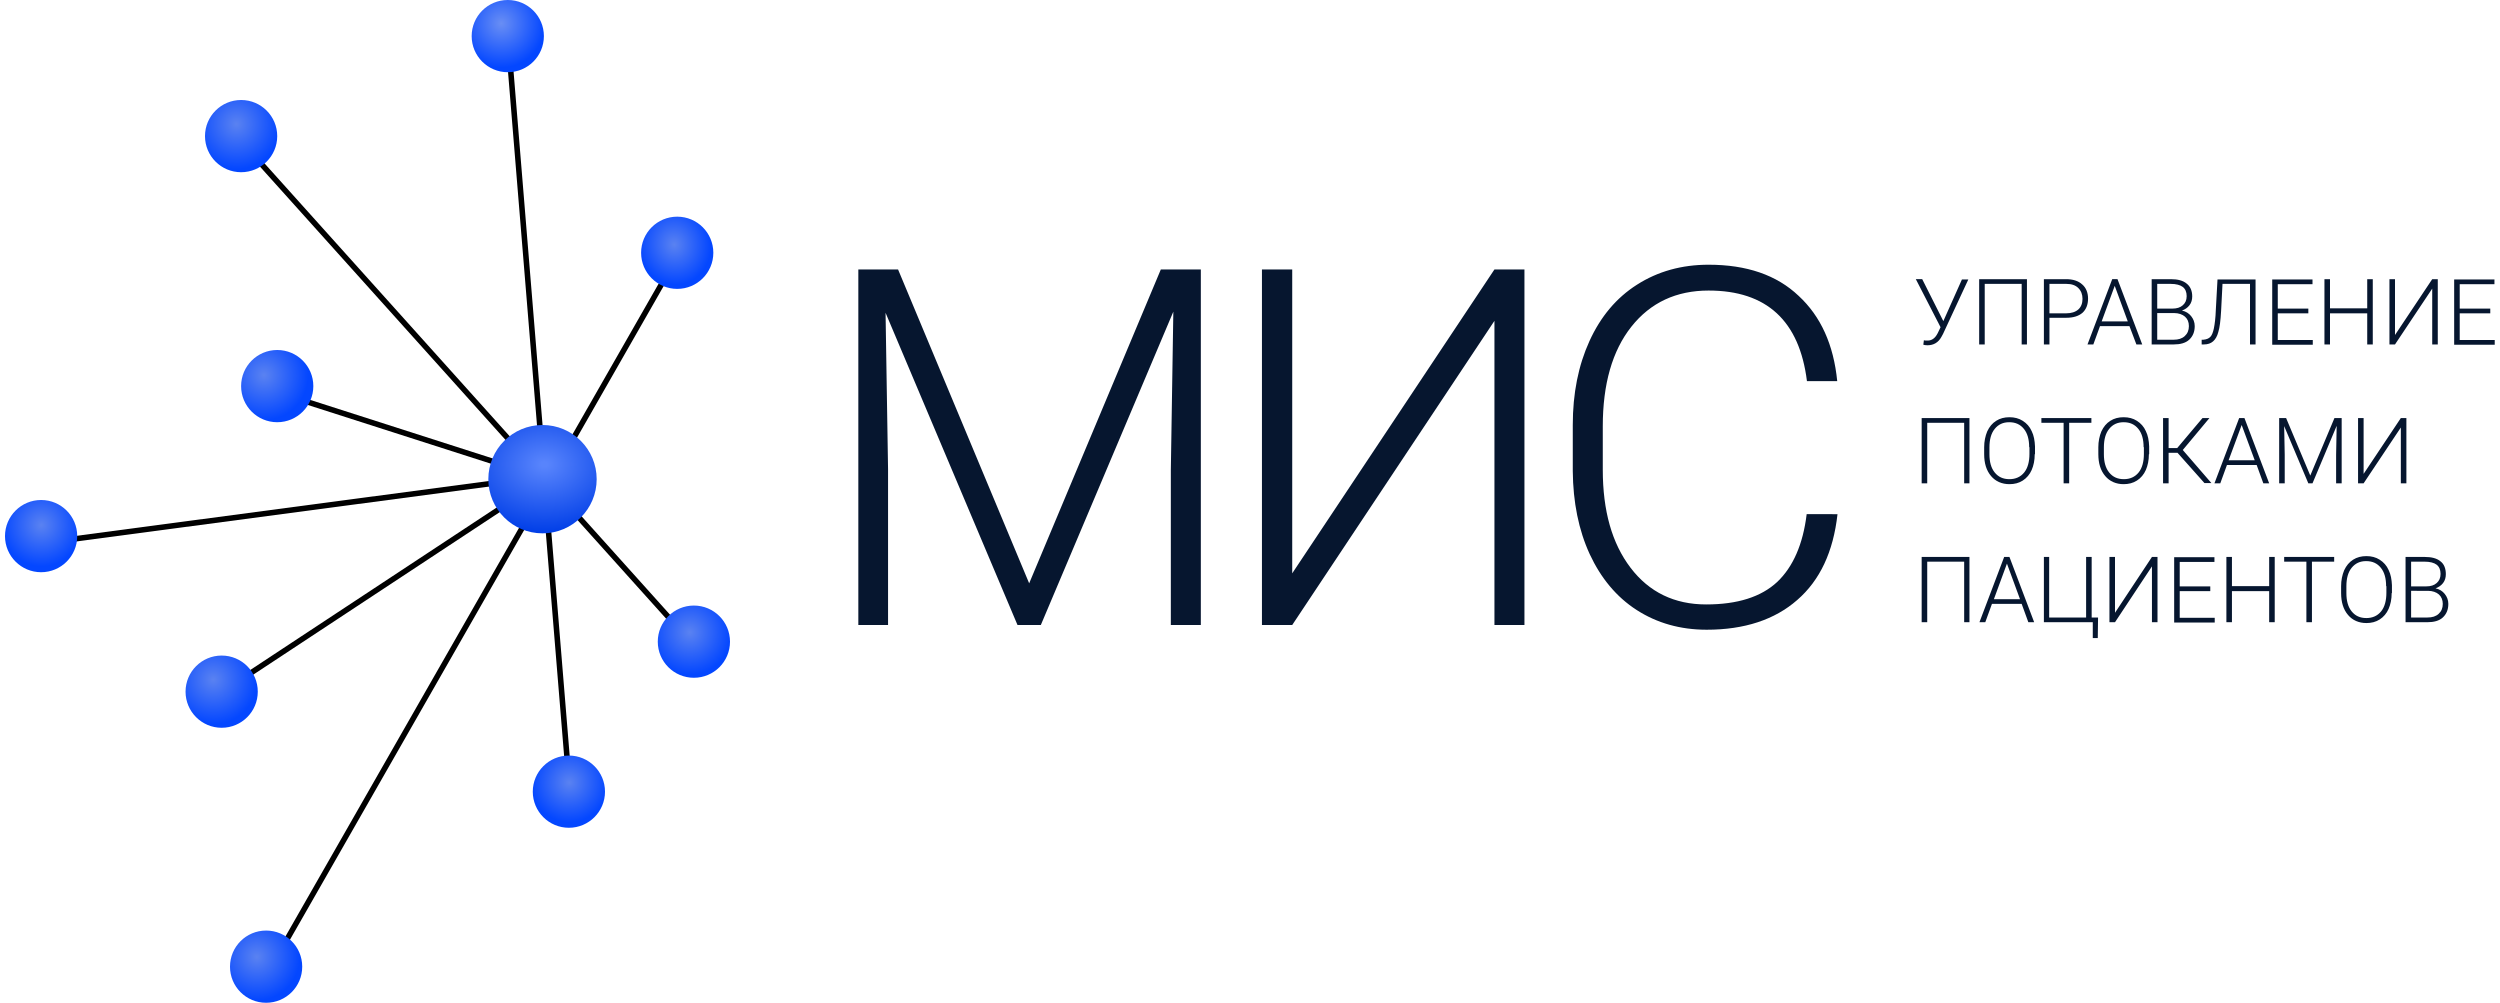 <?xml version="1.0" encoding="utf-8"?>
<!-- Generator: Adobe Illustrator 23.0.0, SVG Export Plug-In . SVG Version: 6.00 Build 0)  -->
<svg version="1.1" id="Слой_1" xmlns="http://www.w3.org/2000/svg" xmlns:xlink="http://www.w3.org/1999/xlink" x="0px" y="0px"
	 viewBox="0 0 900 361" style="enable-background:new 0 0 900 361;" xml:space="preserve">
<style type="text/css">
	.st0{fill:#06162F;}
	.st1{fill:none;stroke:#000000;stroke-width:2;}
	.st2{fill:url(#SVGID_1_);}
	.st3{fill:url(#SVGID_2_);}
	.st4{fill:url(#SVGID_3_);}
	.st5{fill:url(#SVGID_4_);}
	.st6{fill:url(#SVGID_5_);}
	.st7{fill:url(#SVGID_6_);}
	.st8{fill:url(#SVGID_7_);}
	.st9{fill:url(#SVGID_8_);}
	.st10{fill:url(#SVGID_9_);}
	.st11{fill:url(#SVGID_10_);}
</style>
<path class="st0" d="M323.3,97L370.5,210L417.9,97h14.4v128h-10.8v-55.7l0.9-57.1L374.7,225h-8.4l-47.5-112.4l0.9,56.3V225H309V97
	H323.3z M538,97h10.8v128H538V115.5L465.2,225h-10.9V97h10.9v109.4L538,97z M661.5,185.1c-1.5,13.5-6.3,23.8-14.5,30.9
	c-8.1,7.1-19,10.7-32.6,10.7c-9.5,0-17.9-2.4-25.2-7.1c-7.3-4.7-12.9-11.5-16.9-20.1c-4-8.7-6-18.7-6.1-29.9V153
	c0-11.4,2-21.4,6-30.2c4-8.8,9.7-15.6,17.1-20.3c7.5-4.8,16.1-7.2,25.8-7.2c13.7,0,24.5,3.7,32.4,11.2c8,7.4,12.6,17.6,13.9,30.7
	h-10.9c-2.7-21.7-14.5-32.6-35.4-32.6c-11.6,0-20.9,4.3-27.8,13c-6.9,8.7-10.3,20.7-10.3,35.9v15.6c0,14.8,3.3,26.5,10,35.3
	c6.7,8.8,15.8,13.2,27.2,13.2c11.3,0,19.8-2.7,25.6-8.1c5.7-5.4,9.3-13.6,10.6-24.4H661.5z"/>
<path class="st0" d="M699.6,115.6l6.7-15h2.3l-9.1,19.6l-0.6,1.1c-1.1,2-2.8,3-5,3c-0.7,0-1.2-0.1-1.5-0.2l0.2-1.6
	c0.2,0.1,0.7,0.1,1.4,0.1c1.3,0,2.4-0.7,3.2-2l0.4-0.7l1-2.1l-8.9-17.3h2.3L699.6,115.6z M729.8,124h-2v-21.8h-13.3V124h-2v-23.5
	h17.2V124z M737.8,114.4v9.6h-2v-23.5h8c2.4,0,4.4,0.6,5.8,1.9c1.4,1.2,2.1,3,2.1,5.1c0,2.2-0.7,3.9-2,5.1c-1.4,1.2-3.3,1.8-5.9,1.8
	H737.8z M737.8,112.8h6c1.9,0,3.4-0.5,4.4-1.4c1-0.9,1.5-2.2,1.5-3.8c0-1.6-0.5-2.9-1.5-3.9c-1-1-2.4-1.5-4.3-1.5h-6.1V112.8z
	 M766.6,117.4H756l-2.4,6.6h-2.1l8.9-23.5h1.9l8.9,23.5h-2.1L766.6,117.4z M756.6,115.7h9.4l-4.7-12.8L756.6,115.7z M774.6,124
	v-23.5h6.9c2.5,0,4.4,0.5,5.7,1.6c1.3,1,2,2.6,2,4.6c0,1.2-0.3,2.3-1,3.2c-0.7,0.9-1.6,1.5-2.7,1.9c1.4,0.3,2.5,1,3.3,2
	c0.8,1,1.3,2.2,1.3,3.6c0,2.1-0.7,3.7-2,4.9c-1.3,1.2-3.2,1.7-5.6,1.7H774.6z M776.6,112.7v9.6h5.9c1.7,0,3-0.4,4-1.3
	c1-0.9,1.5-2.1,1.5-3.6c0-1.5-0.5-2.6-1.4-3.4c-0.9-0.8-2.3-1.3-3.9-1.3H776.6z M776.6,111.1h5.4c1.7,0,2.9-0.4,3.8-1.2
	c0.9-0.8,1.4-1.8,1.4-3.3c0-1.5-0.5-2.6-1.4-3.3c-0.9-0.7-2.4-1.1-4.3-1.1h-4.9V111.1z M812,100.5V124h-2v-21.8h-9.9l-0.5,9.7
	c-0.2,3.5-0.5,6-1,7.6c-0.4,1.6-1.1,2.7-1.9,3.4c-0.8,0.7-1.9,1.1-3.3,1.1h-0.8v-1.7l0.6,0c1.1-0.1,1.9-0.4,2.5-1
	c0.6-0.6,1-1.7,1.3-3.1c0.3-1.5,0.6-3.7,0.7-6.7l0.6-10.9H812z M831,112.8h-11v9.6h12.6v1.7H818v-23.5h14.5v1.7H820v8.8h11V112.8z
	 M854.2,124h-2v-11.2h-13.4V124h-2v-23.5h2v10.5h13.4v-10.5h2V124z M875.6,100.5h2V124h-2v-20.1L862.2,124h-2v-23.5h2v20.1
	L875.6,100.5z M896.5,112.8h-11v9.6h12.6v1.7h-14.6v-23.5h14.5v1.7h-12.5v8.8h11V112.8z M709.1,174h-2v-21.8h-13.3V174h-2v-23.5
	h17.2V174z M732.5,163.5c0,2.2-0.4,4.1-1.1,5.7c-0.7,1.6-1.8,2.9-3.2,3.8c-1.4,0.9-3,1.3-4.8,1.3c-2.7,0-5-1-6.6-2.9
	c-1.7-2-2.5-4.6-2.5-7.9V161c0-2.1,0.4-4,1.1-5.7c0.8-1.7,1.8-2.9,3.2-3.8c1.4-0.9,3-1.3,4.8-1.3c1.8,0,3.4,0.4,4.8,1.3
	c1.4,0.9,2.5,2.1,3.2,3.7c0.8,1.6,1.1,3.4,1.2,5.5V163.5z M730.5,161c0-2.8-0.6-5-1.9-6.6c-1.3-1.6-3-2.4-5.3-2.4
	c-2.2,0-3.9,0.8-5.2,2.4c-1.3,1.6-1.9,3.8-1.9,6.7v2.4c0,2.8,0.6,5,1.9,6.6c1.3,1.6,3,2.4,5.3,2.4c2.2,0,4-0.8,5.3-2.4
	c1.3-1.6,1.9-3.9,1.9-6.7V161z M752.9,152.2h-8V174h-2v-21.8h-8v-1.7h18V152.2z M773.6,163.5c0,2.2-0.4,4.1-1.1,5.7
	c-0.7,1.6-1.8,2.9-3.2,3.8c-1.4,0.9-3,1.3-4.8,1.3c-2.7,0-5-1-6.6-2.9c-1.7-2-2.5-4.6-2.5-7.9V161c0-2.1,0.4-4,1.1-5.7
	c0.8-1.7,1.8-2.9,3.2-3.8c1.4-0.9,3-1.3,4.8-1.3c1.8,0,3.4,0.4,4.8,1.3c1.4,0.9,2.5,2.1,3.2,3.7c0.8,1.6,1.1,3.4,1.2,5.5V163.5z
	 M771.7,161c0-2.8-0.6-5-1.9-6.6c-1.3-1.6-3-2.4-5.3-2.4c-2.2,0-3.9,0.8-5.2,2.4c-1.3,1.6-1.9,3.8-1.9,6.7v2.4c0,2.8,0.6,5,1.9,6.6
	c1.3,1.6,3,2.4,5.3,2.4c2.2,0,4-0.8,5.3-2.4c1.3-1.6,1.9-3.9,1.9-6.7V161z M783.9,163h-3.2v11h-2v-23.5h2v10.8h3.1l9.1-10.8h2.5
	l-9.6,11.5l10.3,11.9h-2.5L783.9,163z M812.4,167.4h-10.7l-2.4,6.6h-2.1l8.9-23.5h1.9l8.9,23.5h-2.1L812.4,167.4z M802.3,165.7h9.4
	L807,153L802.3,165.7z M823,150.5l8.7,20.7l8.7-20.7h2.6V174h-2v-10.2l0.2-10.5l-8.7,20.7h-1.5l-8.7-20.6l0.2,10.3V174h-2v-23.5H823
	z M864.3,150.5h2V174h-2v-20.1L850.9,174h-2v-23.5h2v20.1L864.3,150.5z M709.1,224h-2v-21.8h-13.3V224h-2v-23.5h17.2V224z
	 M727.8,217.4h-10.7l-2.4,6.6h-2.1l8.9-23.5h1.9l8.9,23.5h-2.1L727.8,217.4z M717.8,215.7h9.4l-4.7-12.8L717.8,215.7z M735.7,200.5
	h2v21.8H751v-21.8h2v21.8h2.3l-0.1,7.4h-1.8V224h-17.6V200.5z M774.7,200.5h2V224h-2v-20.1L761.4,224h-2v-23.5h2v20.1L774.7,200.5z
	 M795.7,212.8h-11v9.6h12.6v1.7h-14.6v-23.5h14.5v1.7h-12.5v8.8h11V212.8z M818.9,224h-2v-11.2h-13.4V224h-2v-23.5h2v10.5h13.4
	v-10.5h2V224z M840.3,202.2h-8V224h-2v-21.8h-8v-1.7h18V202.2z M861,213.5c0,2.2-0.4,4.1-1.1,5.7c-0.7,1.6-1.8,2.9-3.2,3.8
	c-1.4,0.9-3,1.3-4.8,1.3c-2.7,0-5-1-6.6-2.9c-1.7-2-2.5-4.6-2.5-7.9V211c0-2.1,0.4-4,1.1-5.7c0.8-1.7,1.8-2.9,3.2-3.8
	c1.4-0.9,3-1.3,4.8-1.3c1.8,0,3.4,0.4,4.8,1.3c1.4,0.9,2.5,2.1,3.2,3.7c0.8,1.6,1.1,3.4,1.2,5.5V213.5z M859,211
	c0-2.8-0.6-5-1.9-6.6c-1.3-1.6-3-2.4-5.3-2.4c-2.2,0-3.9,0.8-5.2,2.4c-1.3,1.6-1.9,3.8-1.9,6.7v2.4c0,2.8,0.6,5,1.9,6.6
	c1.3,1.6,3,2.4,5.3,2.4c2.2,0,4-0.8,5.3-2.4c1.3-1.6,1.9-3.9,1.9-6.7V211z M866,224v-23.5h6.9c2.5,0,4.4,0.5,5.7,1.6
	c1.3,1,1.9,2.6,1.9,4.6c0,1.2-0.3,2.3-1,3.2c-0.7,0.9-1.6,1.5-2.7,1.9c1.4,0.3,2.5,1,3.3,2c0.8,1,1.3,2.2,1.3,3.6
	c0,2.1-0.7,3.7-2,4.9c-1.3,1.2-3.2,1.7-5.6,1.7H866z M868,212.7v9.6h5.9c1.7,0,3-0.4,4-1.3c1-0.9,1.5-2.1,1.5-3.6
	c0-1.4-0.5-2.6-1.4-3.4c-0.9-0.8-2.3-1.3-3.9-1.3H868z M868,211.1h5.4c1.7,0,2.9-0.4,3.8-1.2c0.9-0.8,1.4-1.8,1.4-3.3
	c0-1.5-0.5-2.6-1.4-3.3c-0.9-0.7-2.4-1.1-4.3-1.1H868V211.1z"/>
<path class="st1" d="M205.1,284.5L181.8,0.4"/>
<path class="st1" d="M193.8,171.8L6.5,196.7"/>
<path class="st1" d="M92.7,57.5L244,225.9"/>
<path class="st1" d="M82.5,247.4l114.2-75.3"/>
<path class="st1" d="M100.1,141.3l98.5,31.6"/>
<path class="st1" d="M241.7,96.1L93.8,354.8"/>
<radialGradient id="SVGID_1_" cx="-414.302" cy="811.039" r="1" gradientTransform="matrix(1.773 14.182 13.926 -1.741 -10354.973 7569.384)" gradientUnits="userSpaceOnUse">
	<stop  offset="0" style="stop-color:#5A82F1"/>
	<stop  offset="1" style="stop-color:#0447FF"/>
</radialGradient>
<circle class="st2" cx="204.8" cy="285" r="13"/>
<radialGradient id="SVGID_2_" cx="-416.885" cy="805.906" r="1" gradientTransform="matrix(2.955 15.954 15.666 -2.901 -11308.262 9033.552)" gradientUnits="userSpaceOnUse">
	<stop  offset="0" style="stop-color:#5A82F1"/>
	<stop  offset="1" style="stop-color:#0447FF"/>
</radialGradient>
<circle class="st3" cx="86.8" cy="49" r="13"/>
<radialGradient id="SVGID_3_" cx="-415.741" cy="810.093" r="1" gradientTransform="matrix(1.773 14.773 14.506 -1.741 -10999.345 7741.227)" gradientUnits="userSpaceOnUse">
	<stop  offset="0" style="stop-color:#5A82F1"/>
	<stop  offset="1" style="stop-color:#0447FF"/>
</radialGradient>
<circle class="st4" cx="14.8" cy="193" r="13"/>
<radialGradient id="SVGID_4_" cx="-414.547" cy="803.748" r="1" gradientTransform="matrix(4.136 15.364 15.086 -4.062 -10230.262 9642.353)" gradientUnits="userSpaceOnUse">
	<stop  offset="0" style="stop-color:#698EF4"/>
	<stop  offset="1" style="stop-color:#0447FF"/>
</radialGradient>
<circle class="st5" cx="182.8" cy="13" r="13"/>
<radialGradient id="SVGID_5_" cx="-412.518" cy="801.149" r="1" gradientTransform="matrix(5.318 14.773 14.506 -5.222 -9335.315 10622.17)" gradientUnits="userSpaceOnUse">
	<stop  offset="0" style="stop-color:#5A82F1"/>
	<stop  offset="1" style="stop-color:#0447FF"/>
</radialGradient>
<circle class="st6" cx="95.8" cy="348" r="13"/>
<radialGradient id="SVGID_6_" cx="-412.655" cy="809.994" r="1" gradientTransform="matrix(2.954 14.182 12.831 -2.673 -8931.353 8105.495)" gradientUnits="userSpaceOnUse">
	<stop  offset="0" style="stop-color:#5A82F1"/>
	<stop  offset="1" style="stop-color:#0447FF"/>
</radialGradient>
<circle class="st7" cx="243.8" cy="91" r="13"/>
<radialGradient id="SVGID_7_" cx="-430.496" cy="796.959" r="1" gradientTransform="matrix(1.519676e-15 24.818 32.188 -1.970941e-15 -25456.535 10851.326)" gradientUnits="userSpaceOnUse">
	<stop  offset="3.645830e-02" style="stop-color:#5884FC"/>
	<stop  offset="1" style="stop-color:#003EE7"/>
</radialGradient>
<circle class="st8" cx="195.3" cy="172.5" r="19.5"/>
<radialGradient id="SVGID_8_" cx="-412.355" cy="798.226" r="1" gradientTransform="matrix(6.5 14.773 14.506 -6.383 -8803.606 11321.828)" gradientUnits="userSpaceOnUse">
	<stop  offset="0" style="stop-color:#5A82F1"/>
	<stop  offset="1" style="stop-color:#0447FF"/>
</radialGradient>
<circle class="st9" cx="99.8" cy="139" r="13"/>
<radialGradient id="SVGID_9_" cx="-414.188" cy="802.345" r="1" gradientTransform="matrix(4.727 15.364 15.086 -4.642 -10069.426 10332.693)" gradientUnits="userSpaceOnUse">
	<stop  offset="0" style="stop-color:#5A82F1"/>
	<stop  offset="1" style="stop-color:#0447FF"/>
</radialGradient>
<circle class="st10" cx="79.8" cy="249" r="13"/>
<radialGradient id="SVGID_10_" cx="-413.588" cy="805.686" r="1" gradientTransform="matrix(3.545 14.773 14.506 -3.481 -9972.794 9142.178)" gradientUnits="userSpaceOnUse">
	<stop  offset="0" style="stop-color:#5A82F1"/>
	<stop  offset="1" style="stop-color:#0447FF"/>
</radialGradient>
<circle class="st11" cx="249.8" cy="231" r="13"/>
</svg>
